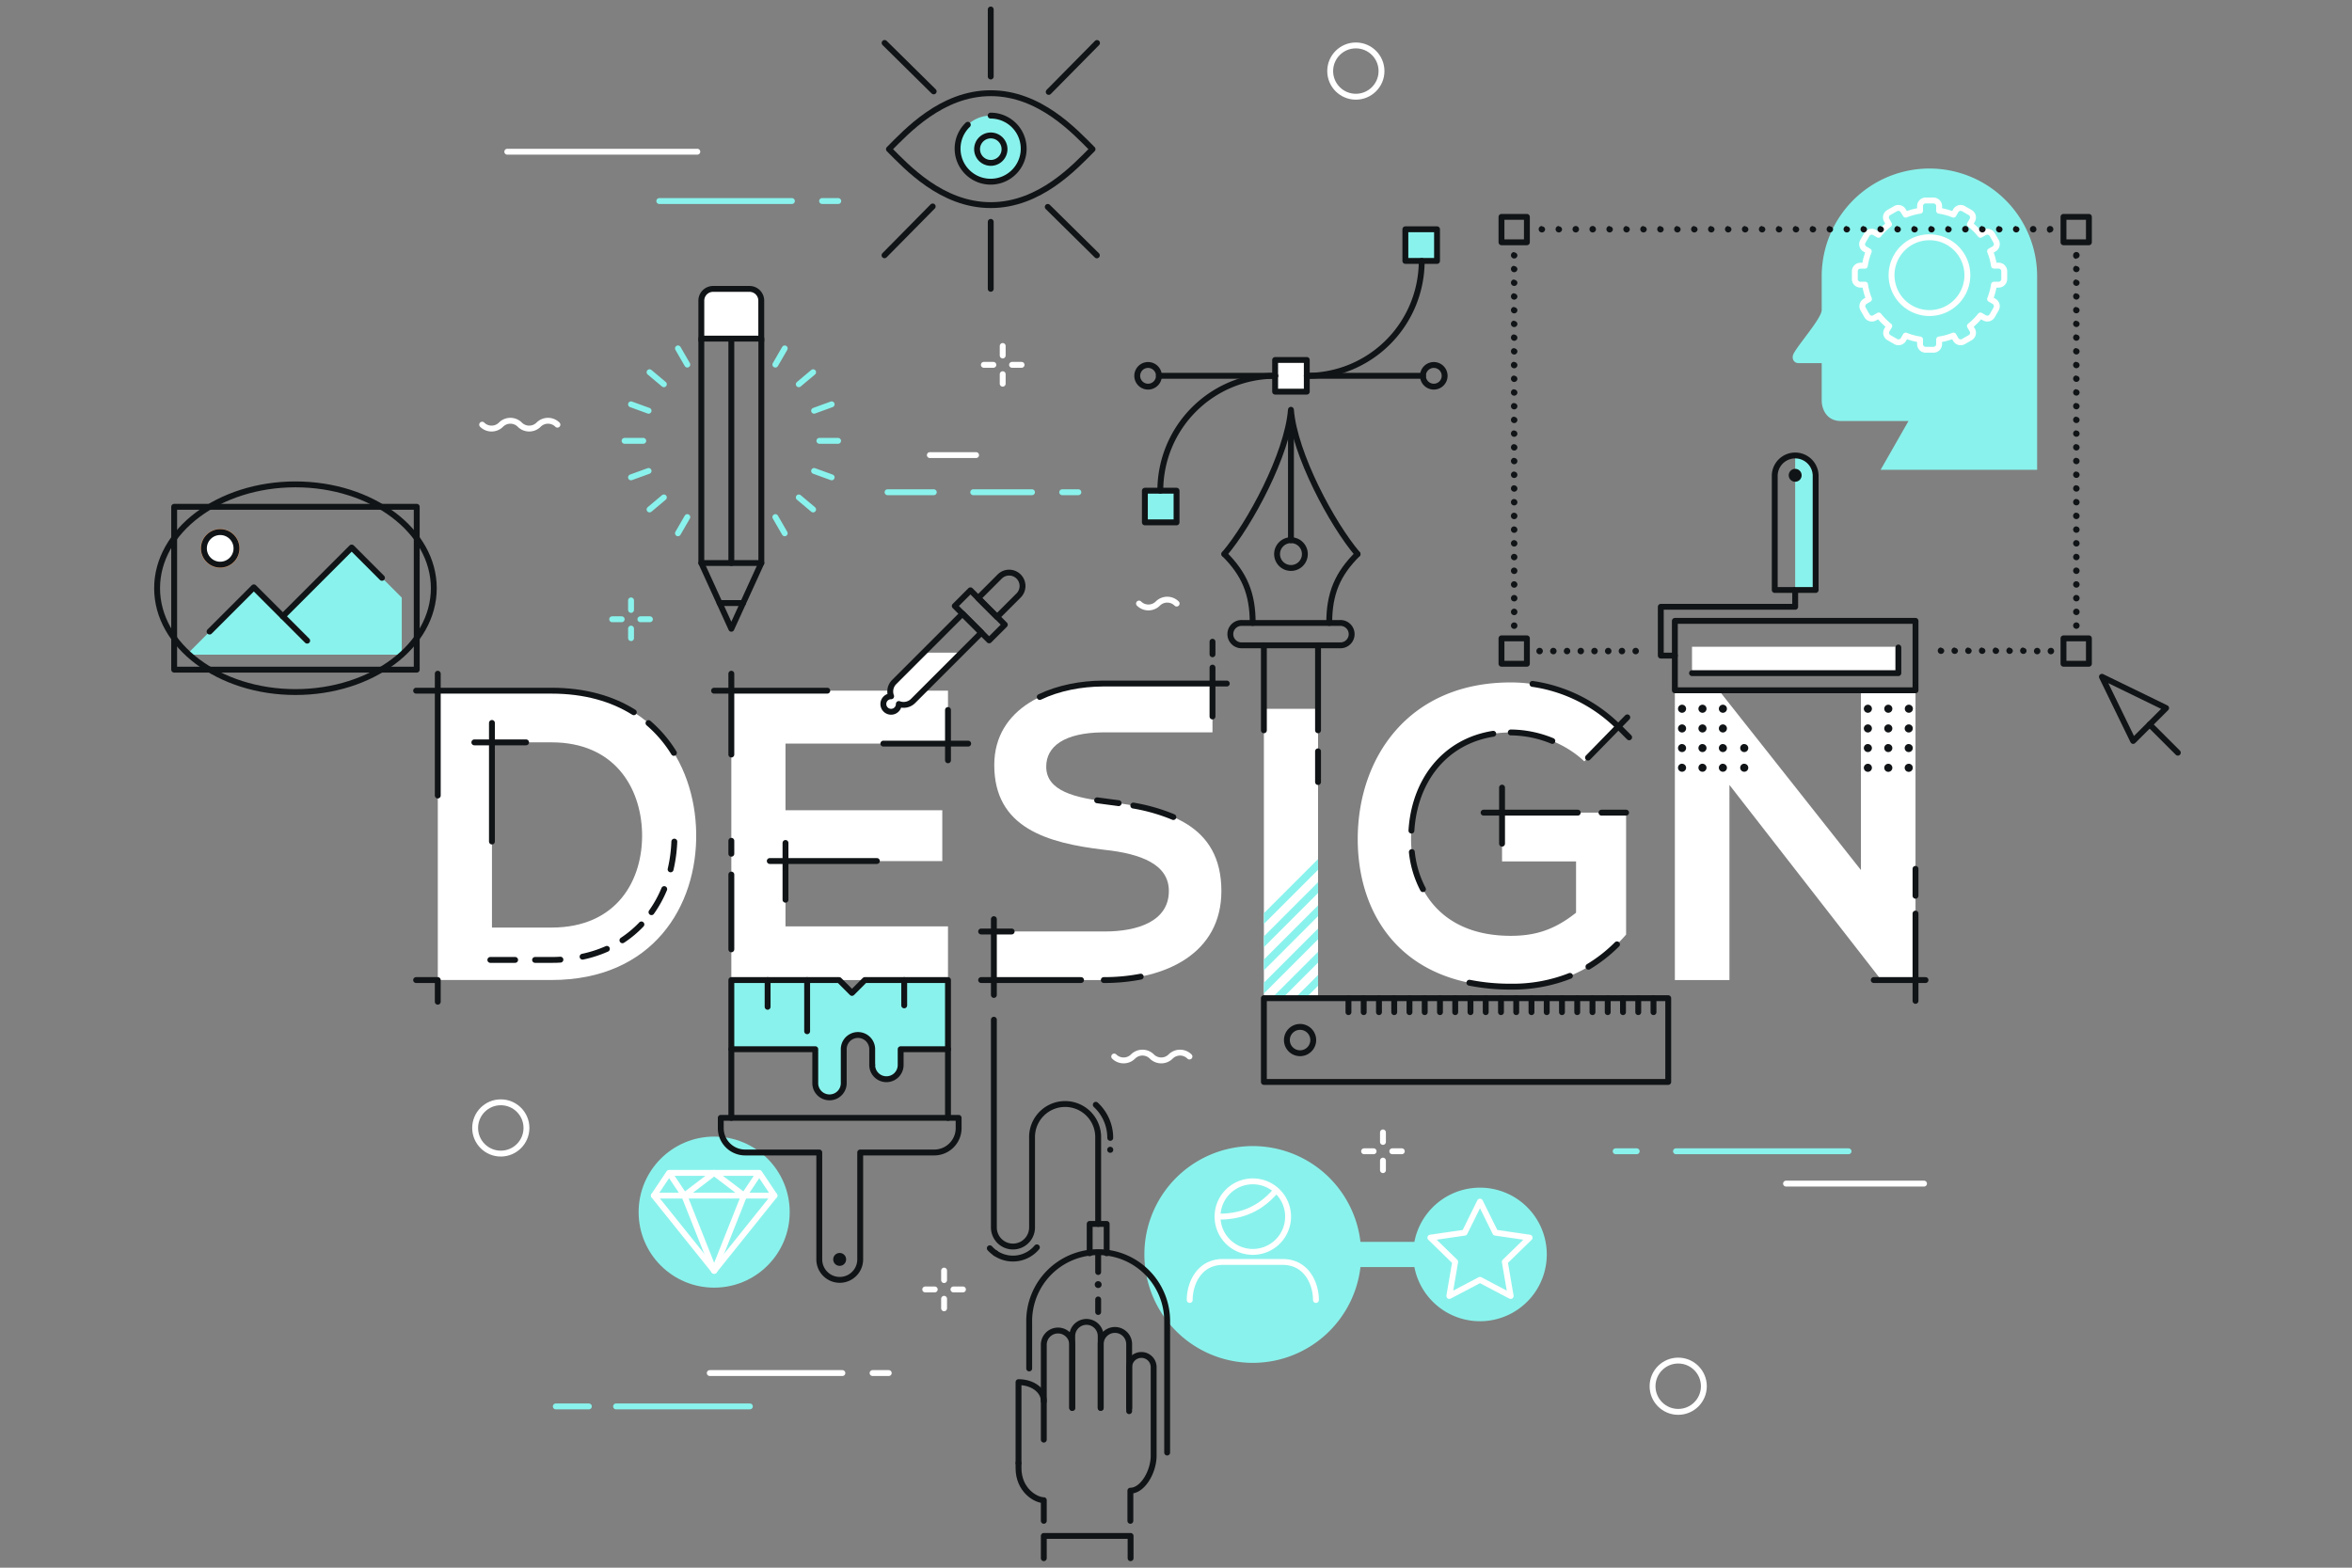 <svg xmlns="http://www.w3.org/2000/svg" viewBox="0 0 1200 800"><rect x="0" y="0" width="1200" height="800" fill="#808080" stroke="none"/><defs><style>.cls-1{isolation:isolate;}.cls-2,.cls-9{fill:#fff;}.cls-10,.cls-3{fill:#8af2ec;}.cls-11,.cls-14,.cls-16,.cls-4,.cls-5,.cls-6{fill:none;}.cls-10,.cls-4,.cls-5,.cls-9{stroke:#111416;}.cls-10,.cls-11,.cls-14,.cls-16,.cls-4,.cls-5,.cls-6,.cls-9{stroke-linecap:round;stroke-width:3px;}.cls-10,.cls-16,.cls-4,.cls-6,.cls-9{stroke-linejoin:round;}.cls-14,.cls-6{stroke:#fff;}.cls-7{fill:#5eb0e0;}.cls-8{fill:#b8d1cd;}.cls-11,.cls-16{stroke:#8af2ec;}.cls-12{fill:#f4a166;}.cls-13{fill:#111416;}.cls-15{mix-blend-mode:multiply;}</style></defs><g class="cls-1"><g id="Secondary_shapes" data-name="Secondary shapes"><path class="cls-2" d="M565.6,409.18c-17.13-2-31.81-5.5-31.81-17.94,0-10.46,9.34-17.28,28.75-17.51v0h56.08V348.82H562.54c-26.3.2-55.26,12.23-55.26,41.6,0,32,26.92,39.77,56.08,43.23,19,2,33,7.55,33,21,0,15.5-15.91,20.69-32.84,20.69H507.08v24.78h56.08c31.81,0,60-13.66,60-45.47C623.11,420.6,595.38,412.85,565.6,409.18Z"/><path class="cls-2" d="M355.2,425c.63,37.34-22.15,75.1-73.83,75.1h-58V352.46h58C332,352.46,354.57,388.54,355.2,425ZM251,473.34h30.38c33.54,0,46.83-24.47,46.2-48.52-.64-23-14.14-46-46.2-46H251Z"/><path class="cls-2" d="M483.67,500.13H373.13V352.46H483.67v27H400.76v34h80v25.95h-80v33.33h82.91Z"/><path class="cls-2" d="M808.33,388.54c-9.92-9.5-24.68-14.77-37.55-14.77-31.65,0-50.84,24.05-50.84,54.43,0,24.26,14.13,49.36,50.84,49.36,11.6,0,21.73-2.53,33.33-11.81V439.59H766.35V414.7h63.29v62.23c-14.56,16.67-32.91,26.58-58.86,26.58-55.48,0-78.06-36.5-78.06-75.31,0-41.56,25.95-79.95,78.06-79.95a78,78,0,0,1,54.85,22.57Z"/><path class="cls-2" d="M949.46,352.25H977.3V500.13H960v.22l-77.63-99.79v99.57H854.52V352.46H877.1L949.46,444Z"/><path class="cls-2" d="M644.84,509.38V361.71h27.63V509.38Z"/><path class="cls-3" d="M654.32,509.38l18.15-18.15v-5.5l-23.65,23.65Zm11.83,0,6.32-6.32v-5.5l-11.83,11.82ZM644.84,507l27.63-27.64v-5.5l-27.63,27.63Zm0-23.66,27.63-27.63v-5.51l-27.63,27.64Zm0,11.83,27.63-27.64v-5.5l-27.63,27.64Zm0-29.16v5.5l27.63-27.63v-5.5Z"/><line class="cls-4" x1="507.08" y1="469.04" x2="507.08" y2="507.73"/><line class="cls-4" x1="516.16" y1="475.35" x2="500.57" y2="475.35"/><line class="cls-4" x1="551.55" y1="500.13" x2="500.57" y2="500.13"/><line class="cls-4" x1="618.62" y1="365.62" x2="618.62" y2="340.68"/><line class="cls-4" x1="618.62" y1="333.89" x2="618.62" y2="327.47"/><path class="cls-5" d="M570.75,409.86c-1.71-.24-3.42-.47-5.15-.68-2-.23-3.93-.49-5.83-.78"/><path class="cls-5" d="M598.65,416.94a94.21,94.21,0,0,0-20.44-5.86"/><path class="cls-5" d="M563.16,500.13A97.34,97.34,0,0,0,582,498.39"/><path class="cls-5" d="M625.91,348.82H562.54c-11,.08-22.44,2.23-32.06,6.85"/><line class="cls-4" x1="373.13" y1="343.79" x2="373.13" y2="385.05"/><line class="cls-4" x1="422.08" y1="352.46" x2="364.32" y2="352.46"/><line class="cls-4" x1="483.67" y1="362.31" x2="483.67" y2="387.99"/><line class="cls-4" x1="450.69" y1="379.47" x2="493.97" y2="379.47"/><line class="cls-4" x1="400.76" y1="430.16" x2="400.76" y2="459.14"/><line class="cls-4" x1="447.39" y1="439.38" x2="392.74" y2="439.38"/><line class="cls-4" x1="373.13" y1="484.45" x2="373.13" y2="446.3"/><line class="cls-4" x1="373.13" y1="435.67" x2="373.13" y2="429.06"/><line class="cls-4" x1="223.35" y1="343.79" x2="223.35" y2="405.96"/><line class="cls-4" x1="250.99" y1="368.92" x2="250.99" y2="429.43"/><line class="cls-4" x1="268.41" y1="378.84" x2="242.01" y2="378.84"/><path class="cls-4" d="M212.3,352.46h69.07c17.14,0,31.06,4.14,42,11"/><path class="cls-4" d="M330.87,369a64.76,64.76,0,0,1,12.95,15.2"/><path class="cls-4" d="M342.14,443.64a74.11,74.11,0,0,0,1.9-14.16"/><path class="cls-4" d="M332.39,465.49a59.83,59.83,0,0,0,6.5-11.78"/><path class="cls-4" d="M317.57,479.83a55.85,55.85,0,0,0,9.22-7.61l.45-.48"/><path class="cls-4" d="M297.23,488.21a62.3,62.3,0,0,0,12.4-4"/><path class="cls-4" d="M273,489.85h8.37c1.54,0,3.06,0,4.56-.13"/><line class="cls-4" x1="250.17" y1="489.85" x2="262.82" y2="489.85"/><polyline class="cls-4" points="212.3 500.13 223.35 500.13 223.35 511.19"/><line class="cls-4" x1="955.99" y1="500.13" x2="982.4" y2="500.13"/><line class="cls-4" x1="977.3" y1="466.2" x2="977.3" y2="510.76"/><line class="cls-4" x1="977.3" y1="457.12" x2="977.3" y2="443.37"/><line class="cls-4" x1="810.21" y1="386.61" x2="830.26" y2="366.07"/><line class="cls-4" x1="756.93" y1="414.7" x2="804.98" y2="414.7"/><line class="cls-4" x1="817.08" y1="414.7" x2="829.64" y2="414.7"/><line class="cls-4" x1="766.35" y1="430.53" x2="766.35" y2="401.92"/><path class="cls-4" d="M801,498a79.34,79.34,0,0,1-30.17,5.49,106.62,106.62,0,0,1-21.14-2M825,481.91a76.22,76.22,0,0,1-14.56,11.4m-90.11-58.5A52.36,52.36,0,0,0,726,453.74m35.85-79.29c-24.86,3.9-40.17,24-41.73,49.41M792,378.11a56.79,56.79,0,0,0-21.19-4.34M781.88,349a78.07,78.07,0,0,1,43.75,21.78"/><line class="cls-4" x1="825.69" y1="370.75" x2="831.2" y2="376.26"/><path class="cls-3" d="M755.1,606.07a34.1,34.1,0,0,0-33.47,27.65H694.11a55.31,55.31,0,1,0,0,12.88h27.52a34.08,34.08,0,1,0,33.47-40.53Z"/><path class="cls-6" d="M639.19,638.85a18,18,0,1,0-18-18A18,18,0,0,0,639.19,638.85Zm32.21,24.53c0-8.09-4.6-19.4-17-19.4H624c-12.44,0-17,11.31-17,19.4"/><path class="cls-6" d="M621.23,620.89c9.8,0,20.34-2.23,29.87-13.43"/><polygon class="cls-6" points="755.1 653.12 739.45 661.35 742.43 643.92 729.77 631.58 747.27 629.03 755.1 613.18 762.93 629.03 780.43 631.58 767.76 643.92 770.75 661.35 755.1 653.12"/><circle class="cls-3" cx="364.37" cy="618.55" r="38.54"/><polyline class="cls-6" points="341.37 598.52 333.61 610.13 349.13 610.13 341.37 598.52 364.37 598.52 349.13 610.13"/><line class="cls-6" x1="333.61" y1="610.13" x2="364.37" y2="648.5"/><polyline class="cls-6" points="387.38 598.52 395.14 610.13 379.62 610.13 387.38 598.52 364.37 598.52 379.62 610.13"/><polyline class="cls-6" points="364.37 648.5 379.62 610.13 364.37 610.13 349.13 610.13 364.37 648.5"/><line class="cls-6" x1="395.14" y1="610.13" x2="364.37" y2="648.5"/><path class="cls-3" d="M984.44,86a55,55,0,0,0-55,55V158.2c0,4.11-11.48,17-14.28,22.17-1.3,2.47,0,4.93,2.46,4.93h11.82v18.88c0,4.92,2.69,10.67,9.8,10.67h34.48l-14.23,24.91h79.86V141A55,55,0,0,0,984.44,86Z"/><path class="cls-6" d="M946.34,138.41v4a2.86,2.86,0,0,0,2.86,2.86h2.37a32.68,32.68,0,0,0,2,7.34l-2,1.18a2.88,2.88,0,0,0-1,3.92l2,3.48a2.87,2.87,0,0,0,3.91,1l2.06-1.19a33.61,33.61,0,0,0,5.36,5.37l-1.19,2a2.89,2.89,0,0,0,1,3.92l3.49,2a2.88,2.88,0,0,0,3.91-1l1.18-2.05a32.74,32.74,0,0,0,7.33,2v2.37a2.87,2.87,0,0,0,2.86,2.87h4a2.88,2.88,0,0,0,2.87-2.87v-2.37a32.74,32.74,0,0,0,7.33-2l1.18,2.05a2.88,2.88,0,0,0,3.91,1l3.48-2a2.88,2.88,0,0,0,1-3.92l-1.19-2a33.26,33.26,0,0,0,5.37-5.37l2.05,1.19a2.88,2.88,0,0,0,3.92-1l2-3.49a2.88,2.88,0,0,0-1-3.91l-2.06-1.18a32.69,32.69,0,0,0,2-7.34h2.37a2.87,2.87,0,0,0,2.86-2.86v-4a2.87,2.87,0,0,0-2.86-2.86h-2.37a32.75,32.75,0,0,0-2-7.33l2.06-1.19a2.88,2.88,0,0,0,1-3.91l-2-3.48a2.88,2.88,0,0,0-3.92-1l-2.05,1.18a33.61,33.61,0,0,0-5.37-5.36l1.19-2.06a2.87,2.87,0,0,0-1-3.91l-3.48-2a2.87,2.87,0,0,0-3.91,1l-1.18,2.05a32.74,32.74,0,0,0-7.33-2v-2.37a2.87,2.87,0,0,0-2.87-2.86h-4a2.87,2.87,0,0,0-2.86,2.86v2.37a32.74,32.74,0,0,0-7.33,2L971,107.49a2.87,2.87,0,0,0-3.91-1l-3.49,2a2.88,2.88,0,0,0-1,3.91l1.19,2.06a34,34,0,0,0-5.36,5.36l-2.06-1.18a2.86,2.86,0,0,0-3.91,1.05l-2,3.48a2.85,2.85,0,0,0,1,3.9l2,1.19a32.74,32.74,0,0,0-2,7.33h-2.37A2.87,2.87,0,0,0,946.34,138.41Zm18.74,2a19.34,19.34,0,1,1,19.35,19.35A19.34,19.34,0,0,1,965.08,140.42Z"/><path class="cls-4" d="M651.57,282.75a7.09,7.09,0,1,1,7.08,7.09A7.08,7.08,0,0,1,651.57,282.75Z"/><line class="cls-4" x1="658.65" y1="213.87" x2="658.65" y2="275.67"/><path class="cls-4" d="M692.64,282.75c-12.95-15.21-32.21-51-34-73.65-1.77,22.65-21,58.44-34,73.65"/><path class="cls-4" d="M624.67,282.75c10.12,10.12,14.46,19.94,14.46,35.15"/><path class="cls-4" d="M692.64,282.75c-10.13,10.12-14.46,19.94-14.46,35.15"/><path class="cls-4" d="M683.67,317.9h-50a5.71,5.71,0,1,0,0,11.41h50a5.71,5.71,0,1,0,0-11.41Z"/><line class="cls-4" x1="644.84" y1="329.31" x2="644.84" y2="372.68"/><line class="cls-4" x1="672.47" y1="329.31" x2="672.47" y2="372.68"/><line class="cls-4" x1="672.47" y1="383.4" x2="672.47" y2="399.08"/><path class="cls-3" d="M488.57,75.88a16.87,16.87,0,1,1,16.87,16.86A16.86,16.86,0,0,1,488.57,75.88Z"/><path class="cls-4" d="M498.51,76.12a7,7,0,1,1,7,7A7,7,0,0,1,498.51,76.12Z"/><path class="cls-4" d="M505.44,59a16.86,16.86,0,1,1-11.66,4.67"/><path class="cls-4" d="M453.54,76.12c9,9,26.83,28.55,51.94,28.55s42.95-19.57,51.94-28.55c-9-9-26.84-28.56-51.94-28.56S462.52,67.13,453.54,76.12Z"/><line class="cls-4" x1="505.48" y1="39.05" x2="505.48" y2="4.84"/><line class="cls-4" x1="505.48" y1="147.39" x2="505.48" y2="113.22"/><line class="cls-4" x1="475.87" y1="105.35" x2="451.28" y2="130.27"/><line class="cls-4" x1="476.37" y1="46.63" x2="451.33" y2="21.92"/><line class="cls-4" x1="535.06" y1="46.91" x2="559.7" y2="21.94"/><line class="cls-4" x1="534.57" y1="105.59" x2="559.62" y2="130.31"/><rect class="cls-7" x="650.57" y="183.7" width="16.16" height="16.16"/><rect class="cls-3" x="717.02" y="117" width="16.16" height="16.16"/><rect class="cls-8" x="584.12" y="250.41" width="16.16" height="16.16"/><rect class="cls-9" x="650.57" y="183.7" width="16.16" height="16.16"/><rect class="cls-4" x="717.02" y="117" width="16.16" height="16.16"/><line class="cls-4" x1="666.74" y1="191.78" x2="726.03" y2="191.78"/><path class="cls-4" d="M726,191.78a5.53,5.53,0,1,1,5.53,5.53A5.54,5.54,0,0,1,726,191.78Z"/><line class="cls-4" x1="650.57" y1="191.78" x2="591.28" y2="191.78"/><path class="cls-4" d="M591.28,191.78a5.53,5.53,0,1,1-5.53-5.53A5.53,5.53,0,0,1,591.28,191.78Z"/><path class="cls-4" d="M725.36,133.16a58.61,58.61,0,0,1-58.62,58.62"/><rect class="cls-10" x="584.12" y="250.41" width="16.16" height="16.16"/><path class="cls-4" d="M592,250.41a58.62,58.62,0,0,1,58.62-58.63"/><polyline class="cls-4" points="388.44 172.81 388.44 287.31 357.82 287.31 357.82 172.81"/><line class="cls-5" x1="373.13" y1="287.31" x2="373.13" y2="172.81"/><polyline class="cls-4" points="357.82 287.31 373.13 320.87 388.44 287.31"/><line class="cls-5" x1="379.11" y1="307.75" x2="367.14" y2="307.75"/><path class="cls-2" d="M357.82,172.81V153.43a6,6,0,0,1,6-6H382.4a6,6,0,0,1,6,6v19.38Z"/><path class="cls-5" d="M357.82,172.81V153.43a6,6,0,0,1,6-6H382.4a6,6,0,0,1,6,6v19.38Z"/><line class="cls-11" x1="328.2" y1="224.96" x2="318.66" y2="224.96"/><line class="cls-11" x1="418.06" y1="224.96" x2="427.6" y2="224.96"/><line class="cls-11" x1="330.91" y1="240.33" x2="321.94" y2="243.59"/><line class="cls-11" x1="415.35" y1="209.6" x2="424.32" y2="206.33"/><line class="cls-11" x1="338.71" y1="253.84" x2="331.4" y2="259.98"/><line class="cls-11" x1="407.55" y1="196.09" x2="414.86" y2="189.95"/><line class="cls-11" x1="350.67" y1="263.87" x2="345.89" y2="272.14"/><line class="cls-11" x1="395.59" y1="186.06" x2="400.37" y2="177.79"/><line class="cls-11" x1="395.59" y1="263.87" x2="400.36" y2="272.14"/><line class="cls-11" x1="350.67" y1="186.05" x2="345.9" y2="177.79"/><line class="cls-11" x1="407.55" y1="253.84" x2="414.86" y2="259.98"/><line class="cls-11" x1="338.71" y1="196.08" x2="331.4" y2="189.95"/><line class="cls-11" x1="415.35" y1="240.33" x2="424.32" y2="243.59"/><line class="cls-11" x1="330.91" y1="209.6" x2="321.94" y2="206.33"/><rect class="cls-4" x="644.84" y="509.38" width="206.3" height="42.74"/><path class="cls-4" d="M663.31,537.47a6.72,6.72,0,1,1,6.71-6.72A6.72,6.72,0,0,1,663.31,537.47Z"/><line class="cls-4" x1="843.62" y1="509.38" x2="843.62" y2="516.51"/><line class="cls-4" x1="835.84" y1="509.38" x2="835.84" y2="516.51"/><line class="cls-4" x1="828.06" y1="509.38" x2="828.06" y2="516.51"/><line class="cls-4" x1="820.27" y1="509.38" x2="820.27" y2="516.51"/><line class="cls-4" x1="812.49" y1="509.38" x2="812.49" y2="516.51"/><line class="cls-4" x1="804.71" y1="509.38" x2="804.71" y2="516.51"/><line class="cls-4" x1="796.93" y1="509.38" x2="796.93" y2="516.51"/><line class="cls-4" x1="789.15" y1="509.38" x2="789.15" y2="516.51"/><line class="cls-4" x1="781.37" y1="509.38" x2="781.37" y2="516.51"/><line class="cls-4" x1="773.59" y1="509.38" x2="773.59" y2="516.51"/><line class="cls-4" x1="765.81" y1="509.38" x2="765.81" y2="516.51"/><line class="cls-4" x1="758.02" y1="509.38" x2="758.02" y2="516.51"/><line class="cls-4" x1="750.24" y1="509.38" x2="750.24" y2="516.51"/><line class="cls-4" x1="742.46" y1="509.38" x2="742.46" y2="516.51"/><line class="cls-4" x1="734.68" y1="509.38" x2="734.68" y2="516.51"/><line class="cls-4" x1="726.9" y1="509.38" x2="726.9" y2="516.51"/><line class="cls-4" x1="719.12" y1="509.38" x2="719.12" y2="516.51"/><line class="cls-4" x1="711.34" y1="509.38" x2="711.34" y2="516.51"/><line class="cls-4" x1="703.56" y1="509.38" x2="703.56" y2="516.51"/><line class="cls-4" x1="695.77" y1="509.38" x2="695.77" y2="516.51"/><line class="cls-4" x1="687.99" y1="509.38" x2="687.99" y2="516.51"/><polygon class="cls-3" points="96.5 332.79 129.51 299.72 144.31 314.51 179.42 279.4 204.98 304.95 204.98 334.09 96.5 334.09 96.5 332.79"/><circle class="cls-12" cx="112.35" cy="279.85" r="9.94"/><rect class="cls-4" x="88.86" y="258.62" width="123.76" height="83.11"/><ellipse class="cls-4" cx="150.74" cy="300.17" rx="70.59" ry="52.99"/><circle class="cls-9" cx="112.35" cy="279.85" r="8.31" transform="translate(-169.98 385.81) rotate(-88.7)"/><polyline class="cls-4" points="106.93 322.3 129.51 299.72 156.72 326.94"/><polyline class="cls-4" points="144.31 314.51 179.42 279.4 194.89 294.87"/><path class="cls-4" d="M532.55,734.65V686.5a7.26,7.26,0,1,1,14.51,0v32"/><path class="cls-4" d="M547.06,718.45V681.83a7.26,7.26,0,1,1,14.52,0v36.62"/><path class="cls-4" d="M561.58,718.45V685.94a7.26,7.26,0,1,1,14.52,0v32.51"/><path class="cls-4" d="M576.1,720.13V697.69a6.25,6.25,0,1,1,12.5,0v45.13c0,8.21-5.57,17.88-11.88,17.88v15.39"/><path class="cls-4" d="M532.55,776.09V765.54c-4.16,0-12.9-5.12-12.9-16.42V746.6"/><polyline class="cls-4" points="532.55 795.16 532.55 783.79 576.83 783.79 576.83 795.16"/><path class="cls-4" d="M532.55,715.05c0-5.73-6-9.74-12.9-9.74V746.6"/><path class="cls-4" d="M525.1,698.32V674.77a35.2,35.2,0,1,1,70.39,0v66.47"/><line class="cls-4" x1="560.29" y1="639.57" x2="560.29" y2="649.12"/><line class="cls-4" x1="560.29" y1="663.11" x2="560.29" y2="669.52"/><path class="cls-13" d="M560.29,653.78a1.75,1.75,0,1,1-1.74,1.75A1.74,1.74,0,0,1,560.29,653.78Z"/><path class="cls-13" d="M566.45,585.21a1.54,1.54,0,1,1-1.54,1.54A1.53,1.53,0,0,1,566.45,585.21Z"/><polyline class="cls-4" points="555.96 639.57 555.96 624.57 564.63 624.57 564.63 639.57"/><path class="cls-4" d="M566.45,580.66a23,23,0,0,0-7.37-16.88"/><path class="cls-4" d="M507.91,639.53a15.88,15.88,0,0,0,21.11-3"/><path class="cls-4" d="M505,637a15.85,15.85,0,0,0,2.87,2.49"/><path class="cls-4" d="M560.29,624.57V580.66a16.87,16.87,0,1,0-33.73,0v45.71a9.74,9.74,0,1,1-19.48,0v-106"/><path class="cls-3" d="M445,543.47a7.26,7.26,0,1,0,14.52,0v-8.05h24.18V500.13H441.24l-6.56,6.55-6.55-6.55h-55v35.29h42.79V553a7.27,7.27,0,0,0,14.53,0V535.42a7.26,7.26,0,0,1,14.52,0v8.05Z"/><polyline class="cls-4" points="373.13 570.45 373.13 500.13 428.13 500.13 434.69 506.69 441.24 500.13 483.67 500.13 483.67 570.45"/><path class="cls-4" d="M367.74,570.45v5.23a12.44,12.44,0,0,0,12.45,12.44H418v54.56a10.44,10.44,0,0,0,20.88,0V588.12h37.77a12.44,12.44,0,0,0,12.45-12.44v-5.23Z"/><circle class="cls-13" cx="428.4" cy="642.68" r="3.3"/><line class="cls-4" x1="391.64" y1="500.13" x2="391.64" y2="513.78"/><line class="cls-4" x1="411.81" y1="500.13" x2="411.81" y2="526.25"/><line class="cls-4" x1="461.33" y1="500.13" x2="461.33" y2="513.05"/><path class="cls-4" d="M445,543.47v-8.05a7.26,7.26,0,0,0-14.52,0V553a7.27,7.27,0,0,1-14.53,0V535.42H373.13"/><path class="cls-4" d="M445,543.47a7.26,7.26,0,1,0,14.52,0v-8.05h24.18"/><rect class="cls-2" x="863.27" y="330.04" width="105.28" height="13.46"/><rect class="cls-4" x="854.52" y="316.84" width="122.78" height="35.42"/><polyline class="cls-4" points="968.55 330.41 968.55 343.5 863.27 343.5"/><polyline class="cls-4" points="854.52 334.55 847.34 334.55 847.34 309.65 915.91 309.65 915.91 301.07"/><path class="cls-3" d="M926.35,301.07V242.55a10.43,10.43,0,0,0-10.44-10.43v68.95Z"/><path class="cls-4" d="M926.35,301.07V242.55a10.44,10.44,0,0,0-20.87,0v58.52Z"/><circle class="cls-13" cx="915.91" cy="242.55" r="3.3"/><path class="cls-13" d="M953,359.62a2.06,2.06,0,1,0,2.06,2.05A2.05,2.05,0,0,0,953,359.62Zm10.42,0a2.06,2.06,0,1,0,2.06,2.05A2.05,2.05,0,0,0,963.45,359.62Zm10.42,4.11a2.06,2.06,0,1,0-2-2.06A2.06,2.06,0,0,0,973.87,363.73ZM953,369.67a2.06,2.06,0,1,0,2.06,2.05A2.05,2.05,0,0,0,953,369.67Zm10.42,0a2.06,2.06,0,1,0,2.06,2.05A2.05,2.05,0,0,0,963.45,369.67Zm10.42,0a2.06,2.06,0,1,0,2.06,2.05A2,2,0,0,0,973.87,369.67Zm-20.84,10a2.06,2.06,0,1,0,2.06,2.06A2.05,2.05,0,0,0,953,379.71Zm10.42,0a2.06,2.06,0,1,0,2.06,2.06A2.05,2.05,0,0,0,963.45,379.71Zm10.42,0a2.06,2.06,0,1,0,2.06,2.06A2,2,0,0,0,973.87,379.71ZM953,389.76a2.06,2.06,0,1,0,2.06,2.06A2.05,2.05,0,0,0,953,389.76Zm10.42,0a2.06,2.06,0,1,0,2.06,2.06A2.05,2.05,0,0,0,963.45,389.76Zm10.42,0a2.06,2.06,0,1,0,2.06,2.06A2,2,0,0,0,973.87,389.76ZM858.19,359.62a2.06,2.06,0,1,0,2.06,2.05A2.05,2.05,0,0,0,858.19,359.62Zm10.42,0a2.06,2.06,0,1,0,2.06,2.05A2.05,2.05,0,0,0,868.61,359.62Zm10.42,0a2.06,2.06,0,1,0,2.06,2.05A2.05,2.05,0,0,0,879,359.62Zm-20.84,10.05a2.06,2.06,0,1,0,2.06,2.05A2.05,2.05,0,0,0,858.19,369.67Zm10.42,0a2.06,2.06,0,1,0,2.06,2.05A2.05,2.05,0,0,0,868.61,369.67Zm10.42,0a2.06,2.06,0,1,0,2.06,2.05A2.05,2.05,0,0,0,879,369.67Zm-20.84,10a2.06,2.06,0,1,0,2.06,2.06A2.05,2.05,0,0,0,858.19,379.71Zm10.42,0a2.06,2.06,0,1,0,2.06,2.06A2.05,2.05,0,0,0,868.61,379.71Zm10.42,0a2.06,2.06,0,1,0,2.06,2.06A2.05,2.05,0,0,0,879,379.71Zm-20.84,10.05a2.06,2.06,0,1,0,2.06,2.06A2.05,2.05,0,0,0,858.19,389.76Zm10.42,0a2.06,2.06,0,1,0,2.06,2.06A2.05,2.05,0,0,0,868.61,389.76Zm10.42,0a2.06,2.06,0,1,0,2.06,2.06A2.05,2.05,0,0,0,879,389.76Zm10.89-10.05a2.06,2.06,0,1,0,2.06,2.06A2.05,2.05,0,0,0,889.92,379.71Zm0,10.05a2.06,2.06,0,1,0,2.06,2.06A2.05,2.05,0,0,0,889.92,389.76Z"/><rect class="cls-4" x="766.06" y="325.75" width="12.97" height="12.97"/><rect class="cls-4" x="1052.8" y="325.75" width="12.97" height="12.97"/><rect class="cls-4" x="1052.8" y="110.67" width="12.97" height="12.97"/><rect class="cls-4" x="766.06" y="110.67" width="12.97" height="12.97"/><path class="cls-13" d="M785.52,330.59a1.65,1.65,0,1,0,1.65,1.65A1.65,1.65,0,0,0,785.52,330.59Zm7,0a1.65,1.65,0,1,0,1.65,1.65A1.65,1.65,0,0,0,792.51,330.59Zm7,0a1.65,1.65,0,1,0,1.65,1.65A1.65,1.65,0,0,0,799.5,330.59Zm7,0a1.65,1.65,0,1,0,1.65,1.65A1.65,1.65,0,0,0,806.49,330.59Zm7,0a1.65,1.65,0,1,0,1.65,1.65A1.65,1.65,0,0,0,813.49,330.59Zm7,0a1.65,1.65,0,1,0,1.65,1.65A1.65,1.65,0,0,0,820.48,330.59Zm7,0a1.65,1.65,0,1,0,1.65,1.65A1.65,1.65,0,0,0,827.47,330.59Zm7,0a1.65,1.65,0,1,0,1.66,1.65A1.65,1.65,0,0,0,834.46,330.59Zm211.85,0a1.65,1.65,0,1,0,1.65,1.65A1.65,1.65,0,0,0,1046.31,330.59Zm-7,0a1.65,1.65,0,1,0,1.65,1.65A1.65,1.65,0,0,0,1039.32,330.59Zm20-13a1.65,1.65,0,1,0,1.65,1.65A1.65,1.65,0,0,0,1059.28,317.62Zm0-7a1.65,1.65,0,1,0,1.65,1.65A1.65,1.65,0,0,0,1059.28,310.62Zm0-7a1.65,1.65,0,1,0,1.65,1.65A1.65,1.65,0,0,0,1059.28,303.63Zm0-7a1.65,1.65,0,1,0,1.65,1.65A1.65,1.65,0,0,0,1059.28,296.64Zm0-7a1.65,1.65,0,1,0,1.65,1.65A1.65,1.65,0,0,0,1059.28,289.65Zm0-7a1.65,1.65,0,1,0,1.65,1.65A1.65,1.65,0,0,0,1059.28,282.65Zm0-7a1.65,1.65,0,1,0,1.65,1.65A1.65,1.65,0,0,0,1059.28,275.66Zm0-7a1.65,1.65,0,1,0,1.65,1.65A1.65,1.65,0,0,0,1059.28,268.67Zm0-7a1.66,1.66,0,1,0,1.65,1.65A1.65,1.65,0,0,0,1059.28,261.67Zm0-7a1.65,1.65,0,1,0,1.65,1.65A1.65,1.65,0,0,0,1059.28,254.68Zm0-7a1.65,1.65,0,1,0,1.65,1.65A1.65,1.65,0,0,0,1059.28,247.69Zm0-7a1.65,1.65,0,1,0,1.65,1.65A1.65,1.65,0,0,0,1059.28,240.7Zm0-7a1.65,1.65,0,1,0,1.65,1.65A1.65,1.65,0,0,0,1059.28,233.7Zm0-7a1.65,1.65,0,1,0,1.65,1.65A1.65,1.65,0,0,0,1059.28,226.71Zm0-7a1.65,1.65,0,1,0,1.65,1.65A1.65,1.65,0,0,0,1059.28,219.72Zm0-7a1.65,1.65,0,1,0,1.65,1.65A1.65,1.65,0,0,0,1059.28,212.73Zm0-7a1.65,1.65,0,1,0,1.65,1.65A1.65,1.65,0,0,0,1059.28,205.73Zm0-7a1.65,1.65,0,1,0,1.65,1.65A1.65,1.65,0,0,0,1059.28,198.74Zm0-7a1.65,1.65,0,1,0,1.65,1.65A1.65,1.65,0,0,0,1059.28,191.75Zm0-7a1.66,1.66,0,1,0,1.65,1.65A1.65,1.65,0,0,0,1059.28,184.75Zm0-7a1.65,1.65,0,1,0,1.65,1.65A1.65,1.65,0,0,0,1059.28,177.76Zm0-7a1.65,1.65,0,1,0,1.65,1.65A1.65,1.65,0,0,0,1059.28,170.77Zm0-7a1.65,1.65,0,1,0,1.65,1.65A1.65,1.65,0,0,0,1059.28,163.78Zm0-7a1.65,1.65,0,1,0,1.65,1.65A1.65,1.65,0,0,0,1059.28,156.78Zm0-7a1.65,1.65,0,1,0,1.65,1.65A1.65,1.65,0,0,0,1059.28,149.79Zm0-7a1.65,1.65,0,1,0,1.65,1.65A1.65,1.65,0,0,0,1059.28,142.8Zm0-7a1.65,1.65,0,1,0,1.65,1.65A1.65,1.65,0,0,0,1059.28,135.81Zm0-3.7a1.65,1.65,0,1,0-1.65-1.65A1.65,1.65,0,0,0,1059.28,132.11ZM772.54,317.62a1.65,1.65,0,1,0,1.65,1.65A1.65,1.65,0,0,0,772.54,317.62Zm0-7a1.65,1.65,0,1,0,1.65,1.65A1.65,1.65,0,0,0,772.54,310.62Zm0-7a1.65,1.65,0,1,0,1.65,1.65A1.65,1.65,0,0,0,772.54,303.63Zm0-7a1.65,1.65,0,1,0,1.65,1.65A1.65,1.65,0,0,0,772.54,296.64Zm0-7a1.65,1.65,0,1,0,1.65,1.65A1.65,1.65,0,0,0,772.54,289.65Zm0-7a1.65,1.65,0,1,0,1.65,1.65A1.65,1.65,0,0,0,772.54,282.65Zm0-7a1.65,1.65,0,1,0,1.65,1.65A1.65,1.65,0,0,0,772.54,275.66Zm0-7a1.65,1.65,0,1,0,1.65,1.65A1.65,1.65,0,0,0,772.54,268.67Zm0-7a1.66,1.66,0,1,0,1.65,1.65A1.65,1.65,0,0,0,772.54,261.67Zm0-7a1.65,1.65,0,1,0,1.65,1.65A1.65,1.65,0,0,0,772.54,254.68Zm0-7a1.65,1.65,0,1,0,1.65,1.65A1.65,1.65,0,0,0,772.54,247.69Zm0-7a1.65,1.65,0,1,0,1.65,1.65A1.65,1.65,0,0,0,772.54,240.7Zm0-7a1.65,1.65,0,1,0,1.65,1.65A1.65,1.65,0,0,0,772.54,233.7Zm0-7a1.65,1.65,0,1,0,1.65,1.65A1.65,1.65,0,0,0,772.54,226.71Zm0-7a1.65,1.65,0,1,0,1.65,1.65A1.65,1.65,0,0,0,772.54,219.72Zm0-7a1.65,1.65,0,1,0,1.65,1.65A1.65,1.65,0,0,0,772.54,212.73Zm0-7a1.65,1.65,0,1,0,1.65,1.65A1.65,1.65,0,0,0,772.54,205.73Zm0-7a1.65,1.65,0,1,0,1.65,1.65A1.65,1.65,0,0,0,772.54,198.74Zm0-7a1.65,1.65,0,1,0,1.65,1.65A1.65,1.65,0,0,0,772.54,191.75Zm0-7a1.66,1.66,0,1,0,1.65,1.65A1.65,1.65,0,0,0,772.54,184.75Zm0-7a1.65,1.65,0,1,0,1.65,1.65A1.65,1.65,0,0,0,772.54,177.76Zm0-7a1.65,1.65,0,1,0,1.65,1.65A1.65,1.65,0,0,0,772.54,170.77Zm0-7a1.65,1.65,0,1,0,1.65,1.65A1.65,1.65,0,0,0,772.54,163.78Zm0-7a1.65,1.65,0,1,0,1.65,1.65A1.65,1.65,0,0,0,772.54,156.78Zm0-7a1.65,1.65,0,1,0,1.65,1.65A1.65,1.65,0,0,0,772.54,149.79Zm0-7a1.65,1.65,0,1,0,1.65,1.65A1.65,1.65,0,0,0,772.54,142.8Zm0-7a1.65,1.65,0,1,0,1.65,1.65A1.65,1.65,0,0,0,772.54,135.81Zm0-7a1.65,1.65,0,1,0,1.65,1.65A1.65,1.65,0,0,0,772.54,128.81Zm273.44-10a1.65,1.65,0,1,0-1.65-1.65A1.65,1.65,0,0,0,1046,118.81Zm-7-1.65a1.65,1.65,0,1,0-1.65,1.65A1.65,1.65,0,0,0,1039,117.16Zm-10.3-1.65a1.65,1.65,0,1,0,1.65,1.65A1.65,1.65,0,0,0,1028.69,115.51Zm-8.64,0a1.65,1.65,0,1,0,1.65,1.65A1.65,1.65,0,0,0,1020.05,115.51Zm-8.64,0a1.65,1.65,0,1,0,1.65,1.65A1.65,1.65,0,0,0,1011.41,115.51Zm-7,1.65a1.65,1.65,0,1,0-1.65,1.65A1.65,1.65,0,0,0,1004.41,117.16Zm-10.29-1.65a1.65,1.65,0,1,0,1.65,1.65A1.65,1.65,0,0,0,994.12,115.51Zm-8.64,0a1.65,1.65,0,1,0,1.65,1.65A1.65,1.65,0,0,0,985.48,115.51Zm-8.65,0a1.65,1.65,0,1,0,1.65,1.65A1.65,1.65,0,0,0,976.83,115.51Zm-8.64,0a1.65,1.65,0,1,0,1.65,1.65A1.65,1.65,0,0,0,968.19,115.51Zm-8.64,0a1.65,1.65,0,1,0,1.65,1.65A1.65,1.65,0,0,0,959.55,115.51Zm-8.65,0a1.65,1.65,0,1,0,1.66,1.65A1.65,1.65,0,0,0,950.9,115.51Zm-8.64,0a1.65,1.65,0,1,0,1.65,1.65A1.65,1.65,0,0,0,942.26,115.51Zm-8.64,0a1.65,1.65,0,1,0,1.65,1.65A1.65,1.65,0,0,0,933.62,115.51Zm-8.64,0a1.65,1.65,0,1,0,1.65,1.65A1.65,1.65,0,0,0,925,115.51Zm-8.65,0a1.65,1.65,0,1,0,1.65,1.65A1.65,1.65,0,0,0,916.33,115.51Zm-8.64,0a1.65,1.65,0,1,0,1.65,1.65A1.65,1.65,0,0,0,907.69,115.51Zm-8.64,0a1.65,1.65,0,1,0,1.65,1.65A1.65,1.65,0,0,0,899.05,115.51Zm-8.65,0a1.65,1.65,0,1,0,1.65,1.65A1.65,1.65,0,0,0,890.4,115.51Zm-8.64,0a1.65,1.65,0,1,0,1.65,1.65A1.65,1.65,0,0,0,881.76,115.51Zm-8.64,0a1.65,1.65,0,1,0,1.65,1.65A1.65,1.65,0,0,0,873.12,115.51Zm-8.65,0a1.65,1.65,0,1,0,1.65,1.65A1.65,1.65,0,0,0,864.47,115.51Zm-8.64,0a1.65,1.65,0,1,0,1.65,1.65A1.65,1.65,0,0,0,855.83,115.51Zm-8.64,0a1.65,1.65,0,1,0,1.65,1.65A1.65,1.65,0,0,0,847.19,115.51Zm-8.65,0a1.65,1.65,0,1,0,1.65,1.65A1.65,1.65,0,0,0,838.54,115.51Zm-8.64,0a1.65,1.65,0,1,0,1.65,1.65A1.65,1.65,0,0,0,829.9,115.51Zm-8.64,0a1.65,1.65,0,1,0,1.65,1.65A1.65,1.65,0,0,0,821.26,115.51Zm-7,1.65a1.65,1.65,0,1,0-1.65,1.65A1.65,1.65,0,0,0,814.26,117.16Zm-8.64,0a1.65,1.65,0,1,0-1.65,1.65A1.65,1.65,0,0,0,805.62,117.16Zm-10.29-1.65a1.65,1.65,0,1,0,1.65,1.65A1.65,1.65,0,0,0,795.33,115.51Zm-8.65,0a1.65,1.65,0,1,0,1.66,1.65A1.65,1.65,0,0,0,786.68,115.51Zm245.64,215.08a1.65,1.65,0,1,0,1.66,1.65A1.65,1.65,0,0,0,1032.32,330.59Zm-7,0a1.65,1.65,0,1,0,1.65,1.65A1.65,1.65,0,0,0,1025.33,330.59Zm-7,0a1.65,1.65,0,1,0,1.65,1.65A1.65,1.65,0,0,0,1018.34,330.59Zm-7,0a1.65,1.65,0,1,0,1.65,1.65A1.65,1.65,0,0,0,1011.35,330.59Zm-7,0a1.65,1.65,0,1,0,1.65,1.65A1.65,1.65,0,0,0,1004.35,330.59Zm-14,0a1.65,1.65,0,1,0,1.65,1.65A1.65,1.65,0,0,0,990.37,330.59Zm7,0a1.65,1.65,0,1,0,1.65,1.65A1.65,1.65,0,0,0,997.36,330.59Z"/><polygon class="cls-4" points="1072.41 345.37 1088.34 378.12 1105.16 361.31 1072.41 345.37"/><line class="cls-4" x1="1096.75" y1="369.71" x2="1111.14" y2="384.1"/><path class="cls-2" d="M490,333.07H471.19l-15,15a6.82,6.82,0,0,0-1.54,7.26,3.95,3.95,0,1,0,3.93,3.93,6.82,6.82,0,0,0,7.26-1.54L490,333.53Z"/><rect class="cls-4" x="494.24" y="301.6" width="11.32" height="24.81" transform="translate(-75.62 445.46) rotate(-45)"/><path class="cls-4" d="M519.7,294.21a6.83,6.83,0,0,0-9.65,0l-11,11,9.65,9.65,11-11A6.83,6.83,0,0,0,519.7,294.21Z"/><path class="cls-4" d="M465.85,357.71l34.88-34.88-9.65-9.65L456.2,348.06a6.82,6.82,0,0,0-1.54,7.26,3.95,3.95,0,1,0,3.93,3.93A6.82,6.82,0,0,0,465.85,357.71Z"/><path class="cls-14" d="M246,216.71a6.79,6.79,0,0,0,9.6,0,6.79,6.79,0,0,1,9.6,0,6.79,6.79,0,0,0,9.6,0,6.79,6.79,0,0,1,9.6,0"/><path class="cls-14" d="M568.47,539.15a6.82,6.82,0,0,0,9.61,0,6.79,6.79,0,0,1,9.6,0,6.8,6.8,0,0,0,9.59,0,6.79,6.79,0,0,1,9.6,0"/><path class="cls-14" d="M581.13,308a6.79,6.79,0,0,0,9.6,0,6.79,6.79,0,0,1,9.6,0"/><line class="cls-11" x1="427.69" y1="102.59" x2="419.44" y2="102.59"/><line class="cls-11" x1="404.04" y1="102.59" x2="336.37" y2="102.59"/><line class="cls-11" x1="550.19" y1="251.19" x2="541.94" y2="251.19"/><line class="cls-11" x1="476.43" y1="251.19" x2="452.83" y2="251.19"/><line class="cls-14" x1="498" y1="232.24" x2="474.41" y2="232.24"/><line class="cls-11" x1="526.54" y1="251.19" x2="496.54" y2="251.19"/><line class="cls-11" x1="824.32" y1="587.5" x2="835.05" y2="587.5"/><line class="cls-14" x1="911.24" y1="604" x2="981.65" y2="604"/><line class="cls-11" x1="855.1" y1="587.5" x2="943.14" y2="587.5"/><line class="cls-14" x1="355.78" y1="77.42" x2="258.81" y2="77.42"/><line class="cls-14" x1="453.44" y1="700.68" x2="445.19" y2="700.68"/><line class="cls-14" x1="429.79" y1="700.68" x2="362.12" y2="700.68"/><line class="cls-11" x1="382.59" y1="717.7" x2="314.31" y2="717.7"/><line class="cls-11" x1="300.44" y1="717.7" x2="283.57" y2="717.7"/><circle class="cls-6" cx="691.76" cy="36.27" r="13.09"/><circle class="cls-6" cx="856.23" cy="707.4" r="13.09"/><circle class="cls-6" cx="255.51" cy="575.6" r="13.09"/><line class="cls-6" x1="511.58" y1="176.55" x2="511.58" y2="181.41"/><line class="cls-6" x1="506.82" y1="186.18" x2="501.96" y2="186.18"/><line class="cls-6" x1="511.58" y1="195.81" x2="511.58" y2="190.95"/><line class="cls-6" x1="516.35" y1="186.18" x2="521.21" y2="186.18"/><g class="cls-15"><line class="cls-16" x1="321.96" y1="306.38" x2="321.96" y2="311.24"/><line class="cls-16" x1="317.19" y1="316.01" x2="312.33" y2="316.01"/><line class="cls-16" x1="321.96" y1="325.64" x2="321.96" y2="320.78"/><line class="cls-16" x1="326.73" y1="316.01" x2="331.59" y2="316.01"/></g><line class="cls-6" x1="481.68" y1="648.39" x2="481.68" y2="653.24"/><line class="cls-6" x1="476.91" y1="658.01" x2="472.05" y2="658.01"/><line class="cls-6" x1="481.68" y1="667.64" x2="481.68" y2="662.78"/><line class="cls-6" x1="486.45" y1="658.01" x2="491.31" y2="658.01"/><line class="cls-6" x1="705.59" y1="577.88" x2="705.59" y2="582.73"/><line class="cls-6" x1="700.82" y1="587.5" x2="695.96" y2="587.5"/><line class="cls-6" x1="705.59" y1="597.13" x2="705.59" y2="592.27"/><line class="cls-6" x1="710.35" y1="587.5" x2="715.21" y2="587.5"/></g></g></svg>